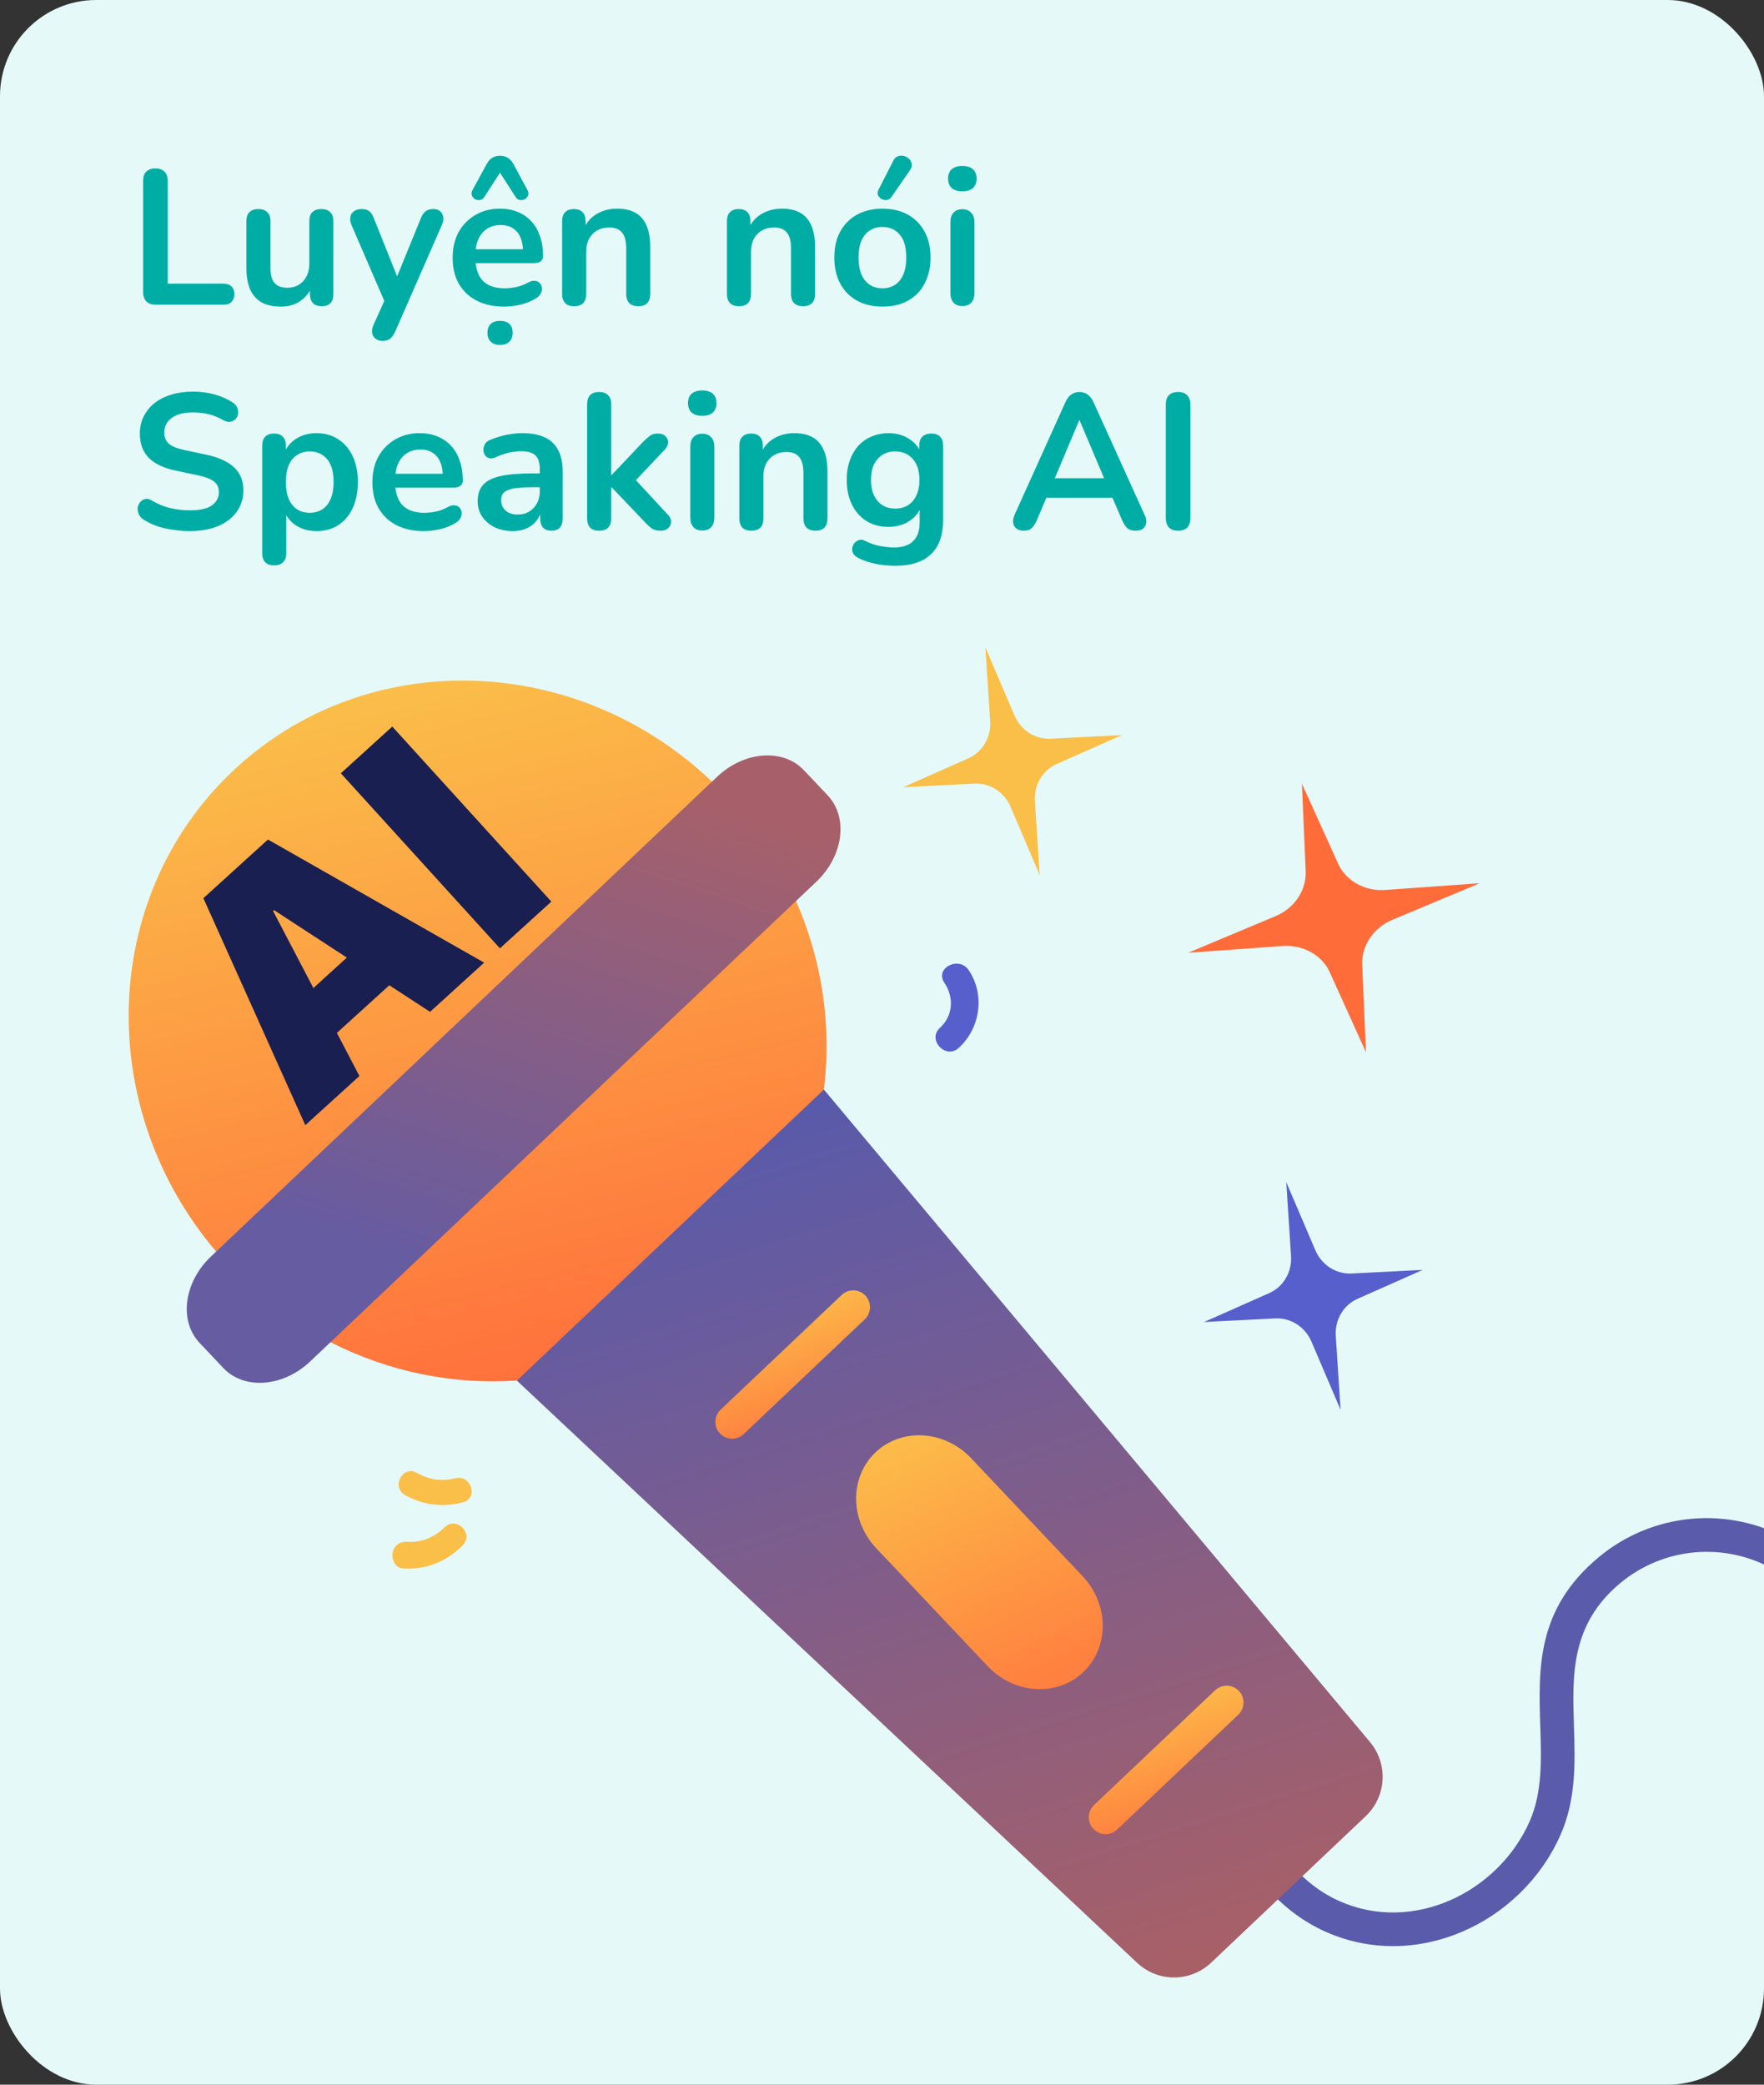 <svg width="220" height="260" viewBox="0 0 220 260" fill="none" xmlns="http://www.w3.org/2000/svg">
<rect x="0" y="0" width="220" height="260" fill="#333333" stroke="none"/>
<g clipPath="url(#clip0_24759_177198)">
<rect width="220" height="260" rx="12" fill="#E5F9F9"/>
<path d="M19.408 38C18.912 38 18.528 37.864 18.256 37.592C17.984 37.304 17.848 36.912 17.848 36.416V22.568C17.848 22.056 17.976 21.672 18.232 21.416C18.504 21.144 18.888 21.008 19.384 21.008C19.88 21.008 20.256 21.144 20.512 21.416C20.784 21.672 20.92 22.056 20.92 22.568V35.384H27.88C28.312 35.384 28.64 35.496 28.864 35.72C29.104 35.944 29.224 36.264 29.224 36.68C29.224 37.096 29.104 37.424 28.864 37.664C28.64 37.888 28.312 38 27.88 38H19.408ZM35.05 38.24C34.074 38.24 33.266 38.064 32.626 37.712C31.986 37.344 31.506 36.8 31.186 36.08C30.882 35.36 30.73 34.464 30.73 33.392V27.584C30.73 27.072 30.858 26.696 31.114 26.456C31.37 26.2 31.738 26.072 32.218 26.072C32.698 26.072 33.066 26.2 33.322 26.456C33.594 26.696 33.73 27.072 33.73 27.584V33.44C33.73 34.272 33.898 34.888 34.234 35.288C34.57 35.688 35.106 35.888 35.842 35.888C36.642 35.888 37.298 35.616 37.81 35.072C38.322 34.512 38.578 33.776 38.578 32.864V27.584C38.578 27.072 38.706 26.696 38.962 26.456C39.218 26.2 39.586 26.072 40.066 26.072C40.546 26.072 40.914 26.2 41.17 26.456C41.442 26.696 41.578 27.072 41.578 27.584V36.656C41.578 37.68 41.09 38.192 40.114 38.192C39.65 38.192 39.29 38.064 39.034 37.808C38.778 37.536 38.65 37.152 38.65 36.656V34.832L38.986 35.552C38.65 36.416 38.138 37.08 37.45 37.544C36.778 38.008 35.978 38.24 35.05 38.24ZM47.677 42.512C47.325 42.512 47.037 42.416 46.813 42.224C46.589 42.048 46.453 41.808 46.405 41.504C46.373 41.2 46.429 40.88 46.573 40.544L48.205 36.92V38.168L43.837 28.064C43.693 27.712 43.645 27.384 43.693 27.08C43.741 26.776 43.885 26.536 44.125 26.36C44.381 26.168 44.725 26.072 45.157 26.072C45.525 26.072 45.821 26.16 46.045 26.336C46.269 26.496 46.469 26.808 46.645 27.272L49.885 35.36H49.165L52.477 27.248C52.653 26.8 52.861 26.496 53.101 26.336C53.341 26.16 53.661 26.072 54.061 26.072C54.413 26.072 54.693 26.168 54.901 26.36C55.109 26.536 55.237 26.776 55.285 27.08C55.333 27.368 55.277 27.688 55.117 28.04L49.285 41.36C49.077 41.808 48.853 42.112 48.613 42.272C48.373 42.432 48.061 42.512 47.677 42.512ZM62.883 38.24C61.555 38.24 60.411 37.992 59.451 37.496C58.491 37 57.747 36.296 57.219 35.384C56.707 34.472 56.451 33.392 56.451 32.144C56.451 30.928 56.699 29.864 57.195 28.952C57.707 28.04 58.403 27.328 59.283 26.816C60.179 26.288 61.195 26.024 62.331 26.024C63.163 26.024 63.907 26.16 64.563 26.432C65.235 26.704 65.803 27.096 66.267 27.608C66.747 28.12 67.107 28.744 67.347 29.48C67.603 30.2 67.731 31.016 67.731 31.928C67.731 32.216 67.627 32.44 67.419 32.6C67.227 32.744 66.947 32.816 66.579 32.816H58.875V31.088H65.619L65.235 31.448C65.235 30.712 65.123 30.096 64.899 29.6C64.691 29.104 64.379 28.728 63.963 28.472C63.563 28.2 63.059 28.064 62.451 28.064C61.779 28.064 61.203 28.224 60.723 28.544C60.259 28.848 59.899 29.288 59.643 29.864C59.403 30.424 59.283 31.096 59.283 31.88V32.048C59.283 33.36 59.587 34.344 60.195 35C60.819 35.64 61.731 35.96 62.931 35.96C63.347 35.96 63.811 35.912 64.323 35.816C64.851 35.704 65.347 35.52 65.811 35.264C66.147 35.072 66.443 34.992 66.699 35.024C66.955 35.04 67.155 35.128 67.299 35.288C67.459 35.448 67.555 35.648 67.587 35.888C67.619 36.112 67.571 36.344 67.443 36.584C67.331 36.824 67.131 37.032 66.843 37.208C66.283 37.56 65.635 37.824 64.899 38C64.179 38.16 63.507 38.24 62.883 38.24ZM62.355 43.016C61.859 43.016 61.475 42.88 61.203 42.608C60.931 42.352 60.795 41.984 60.795 41.504C60.795 41.024 60.931 40.656 61.203 40.4C61.475 40.144 61.859 40.016 62.355 40.016C62.867 40.016 63.259 40.144 63.531 40.4C63.803 40.656 63.939 41.024 63.939 41.504C63.939 41.984 63.803 42.352 63.531 42.608C63.259 42.88 62.867 43.016 62.355 43.016ZM65.763 23.672C65.907 23.928 65.939 24.16 65.859 24.368C65.779 24.576 65.643 24.736 65.451 24.848C65.259 24.944 65.051 24.976 64.827 24.944C64.619 24.912 64.443 24.784 64.299 24.56L62.355 21.536L60.411 24.56C60.267 24.784 60.083 24.912 59.859 24.944C59.651 24.976 59.451 24.944 59.259 24.848C59.067 24.736 58.931 24.576 58.851 24.368C58.771 24.16 58.803 23.928 58.947 23.672L60.675 20.504C60.867 20.136 61.099 19.864 61.371 19.688C61.659 19.512 61.987 19.424 62.355 19.424C62.723 19.424 63.051 19.512 63.339 19.688C63.627 19.864 63.867 20.136 64.059 20.504L65.763 23.672ZM71.595 38.192C71.115 38.192 70.747 38.064 70.491 37.808C70.235 37.536 70.107 37.152 70.107 36.656V27.584C70.107 27.088 70.235 26.712 70.491 26.456C70.747 26.2 71.107 26.072 71.571 26.072C72.035 26.072 72.395 26.2 72.651 26.456C72.907 26.712 73.035 27.088 73.035 27.584V29.216L72.771 28.616C73.123 27.768 73.667 27.128 74.403 26.696C75.155 26.248 76.003 26.024 76.947 26.024C77.891 26.024 78.667 26.2 79.275 26.552C79.883 26.904 80.339 27.44 80.643 28.16C80.947 28.864 81.099 29.76 81.099 30.848V36.656C81.099 37.152 80.971 37.536 80.715 37.808C80.459 38.064 80.091 38.192 79.611 38.192C79.131 38.192 78.755 38.064 78.483 37.808C78.227 37.536 78.099 37.152 78.099 36.656V30.992C78.099 30.08 77.923 29.416 77.571 29C77.235 28.584 76.707 28.376 75.987 28.376C75.107 28.376 74.403 28.656 73.875 29.216C73.363 29.76 73.107 30.488 73.107 31.4V36.656C73.107 37.68 72.603 38.192 71.595 38.192ZM92.15 38.192C91.67 38.192 91.302 38.064 91.046 37.808C90.79 37.536 90.662 37.152 90.662 36.656V27.584C90.662 27.088 90.79 26.712 91.046 26.456C91.302 26.2 91.662 26.072 92.126 26.072C92.59 26.072 92.95 26.2 93.206 26.456C93.462 26.712 93.59 27.088 93.59 27.584V29.216L93.326 28.616C93.678 27.768 94.222 27.128 94.958 26.696C95.71 26.248 96.558 26.024 97.502 26.024C98.446 26.024 99.222 26.2 99.83 26.552C100.438 26.904 100.894 27.44 101.198 28.16C101.502 28.864 101.654 29.76 101.654 30.848V36.656C101.654 37.152 101.526 37.536 101.27 37.808C101.014 38.064 100.646 38.192 100.166 38.192C99.686 38.192 99.31 38.064 99.038 37.808C98.782 37.536 98.654 37.152 98.654 36.656V30.992C98.654 30.08 98.478 29.416 98.126 29C97.79 28.584 97.262 28.376 96.542 28.376C95.662 28.376 94.958 28.656 94.43 29.216C93.918 29.76 93.662 30.488 93.662 31.4V36.656C93.662 37.68 93.158 38.192 92.15 38.192ZM110.053 38.24C108.837 38.24 107.781 37.992 106.885 37.496C105.989 37 105.293 36.296 104.797 35.384C104.301 34.456 104.053 33.368 104.053 32.12C104.053 31.176 104.189 30.336 104.461 29.6C104.749 28.848 105.157 28.208 105.685 27.68C106.213 27.136 106.845 26.728 107.581 26.456C108.317 26.168 109.141 26.024 110.053 26.024C111.269 26.024 112.325 26.272 113.221 26.768C114.117 27.264 114.813 27.968 115.309 28.88C115.805 29.792 116.053 30.872 116.053 32.12C116.053 33.064 115.909 33.912 115.621 34.664C115.349 35.416 114.949 36.064 114.421 36.608C113.893 37.136 113.261 37.544 112.525 37.832C111.789 38.104 110.965 38.24 110.053 38.24ZM110.053 35.96C110.645 35.96 111.165 35.816 111.613 35.528C112.061 35.24 112.405 34.816 112.645 34.256C112.901 33.68 113.029 32.968 113.029 32.12C113.029 30.84 112.757 29.888 112.213 29.264C111.669 28.624 110.949 28.304 110.053 28.304C109.461 28.304 108.941 28.448 108.493 28.736C108.045 29.008 107.693 29.432 107.437 30.008C107.197 30.568 107.077 31.272 107.077 32.12C107.077 33.384 107.349 34.344 107.893 35C108.437 35.64 109.157 35.96 110.053 35.96ZM111.181 24.56C111.021 24.784 110.829 24.912 110.605 24.944C110.381 24.976 110.165 24.936 109.957 24.824C109.749 24.712 109.597 24.552 109.501 24.344C109.421 24.136 109.445 23.904 109.573 23.648L111.397 20.072C111.541 19.768 111.733 19.576 111.973 19.496C112.213 19.4 112.461 19.384 112.717 19.448C112.973 19.512 113.189 19.632 113.365 19.808C113.557 19.984 113.669 20.2 113.701 20.456C113.749 20.696 113.685 20.944 113.509 21.2L111.181 24.56ZM120.017 38.168C119.537 38.168 119.169 38.024 118.913 37.736C118.657 37.448 118.529 37.048 118.529 36.536V27.728C118.529 27.2 118.657 26.8 118.913 26.528C119.169 26.24 119.537 26.096 120.017 26.096C120.497 26.096 120.865 26.24 121.121 26.528C121.393 26.8 121.529 27.2 121.529 27.728V36.536C121.529 37.048 121.401 37.448 121.145 37.736C120.889 38.024 120.513 38.168 120.017 38.168ZM120.017 23.864C119.457 23.864 119.017 23.728 118.697 23.456C118.393 23.168 118.241 22.776 118.241 22.28C118.241 21.768 118.393 21.376 118.697 21.104C119.017 20.832 119.457 20.696 120.017 20.696C120.593 20.696 121.033 20.832 121.337 21.104C121.641 21.376 121.793 21.768 121.793 22.28C121.793 22.776 121.641 23.168 121.337 23.456C121.033 23.728 120.593 23.864 120.017 23.864ZM23.68 66.24C22.976 66.24 22.272 66.184 21.568 66.072C20.864 65.976 20.2 65.824 19.576 65.616C18.952 65.392 18.392 65.12 17.896 64.8C17.608 64.608 17.408 64.376 17.296 64.104C17.184 63.832 17.144 63.568 17.176 63.312C17.224 63.04 17.328 62.808 17.488 62.616C17.664 62.408 17.88 62.28 18.136 62.232C18.392 62.184 18.672 62.256 18.976 62.448C19.68 62.864 20.424 63.168 21.208 63.36C21.992 63.552 22.816 63.648 23.68 63.648C24.944 63.648 25.864 63.44 26.44 63.024C27.016 62.592 27.304 62.04 27.304 61.368C27.304 60.808 27.096 60.368 26.68 60.048C26.28 59.728 25.584 59.464 24.592 59.256L21.952 58.704C20.432 58.384 19.296 57.848 18.544 57.096C17.808 56.328 17.44 55.32 17.44 54.072C17.44 53.288 17.6 52.576 17.92 51.936C18.24 51.296 18.688 50.744 19.264 50.28C19.856 49.816 20.552 49.464 21.352 49.224C22.168 48.968 23.064 48.84 24.04 48.84C25 48.84 25.912 48.96 26.776 49.2C27.64 49.44 28.416 49.792 29.104 50.256C29.36 50.432 29.528 50.648 29.608 50.904C29.704 51.16 29.728 51.416 29.68 51.672C29.632 51.912 29.52 52.12 29.344 52.296C29.168 52.472 28.944 52.576 28.672 52.608C28.416 52.64 28.12 52.56 27.784 52.368C27.192 52.032 26.592 51.792 25.984 51.648C25.376 51.504 24.72 51.432 24.016 51.432C23.28 51.432 22.648 51.536 22.12 51.744C21.592 51.952 21.184 52.248 20.896 52.632C20.624 53 20.488 53.44 20.488 53.952C20.488 54.528 20.68 54.992 21.064 55.344C21.448 55.68 22.104 55.944 23.032 56.136L25.648 56.688C27.232 57.024 28.408 57.552 29.176 58.272C29.96 58.992 30.352 59.952 30.352 61.152C30.352 61.92 30.192 62.616 29.872 63.24C29.568 63.864 29.12 64.4 28.528 64.848C27.952 65.296 27.256 65.64 26.44 65.88C25.624 66.12 24.704 66.24 23.68 66.24ZM34.189 70.512C33.709 70.512 33.341 70.384 33.085 70.128C32.829 69.872 32.701 69.496 32.701 69V55.584C32.701 55.088 32.829 54.712 33.085 54.456C33.341 54.2 33.701 54.072 34.165 54.072C34.645 54.072 35.013 54.2 35.269 54.456C35.525 54.712 35.653 55.088 35.653 55.584V57.456L35.389 56.736C35.629 55.92 36.117 55.264 36.853 54.768C37.605 54.272 38.477 54.024 39.469 54.024C40.493 54.024 41.389 54.272 42.157 54.768C42.941 55.264 43.549 55.968 43.981 56.88C44.413 57.776 44.629 58.856 44.629 60.12C44.629 61.368 44.413 62.456 43.981 63.384C43.549 64.296 42.949 65 42.181 65.496C41.413 65.992 40.509 66.24 39.469 66.24C38.493 66.24 37.637 66 36.901 65.52C36.165 65.024 35.669 64.384 35.413 63.6H35.701V69C35.701 69.496 35.565 69.872 35.293 70.128C35.037 70.384 34.669 70.512 34.189 70.512ZM38.629 63.96C39.221 63.96 39.741 63.816 40.189 63.528C40.637 63.24 40.981 62.816 41.221 62.256C41.477 61.68 41.605 60.968 41.605 60.12C41.605 58.84 41.333 57.888 40.789 57.264C40.245 56.624 39.525 56.304 38.629 56.304C38.037 56.304 37.517 56.448 37.069 56.736C36.621 57.008 36.269 57.432 36.013 58.008C35.773 58.568 35.653 59.272 35.653 60.12C35.653 61.384 35.925 62.344 36.469 63C37.013 63.64 37.733 63.96 38.629 63.96ZM52.875 66.24C51.547 66.24 50.403 65.992 49.443 65.496C48.483 65 47.739 64.296 47.211 63.384C46.699 62.472 46.443 61.392 46.443 60.144C46.443 58.928 46.691 57.864 47.187 56.952C47.699 56.04 48.395 55.328 49.275 54.816C50.171 54.288 51.187 54.024 52.323 54.024C53.155 54.024 53.899 54.16 54.555 54.432C55.227 54.704 55.795 55.096 56.259 55.608C56.739 56.12 57.099 56.744 57.339 57.48C57.595 58.2 57.723 59.016 57.723 59.928C57.723 60.216 57.619 60.44 57.411 60.6C57.219 60.744 56.939 60.816 56.571 60.816H48.867V59.088H55.611L55.227 59.448C55.227 58.712 55.115 58.096 54.891 57.6C54.683 57.104 54.371 56.728 53.955 56.472C53.555 56.2 53.051 56.064 52.443 56.064C51.771 56.064 51.195 56.224 50.715 56.544C50.251 56.848 49.891 57.288 49.635 57.864C49.395 58.424 49.275 59.096 49.275 59.88V60.048C49.275 61.36 49.579 62.344 50.187 63C50.811 63.64 51.723 63.96 52.923 63.96C53.339 63.96 53.803 63.912 54.315 63.816C54.843 63.704 55.339 63.52 55.803 63.264C56.139 63.072 56.435 62.992 56.691 63.024C56.947 63.04 57.147 63.128 57.291 63.288C57.451 63.448 57.547 63.648 57.579 63.888C57.611 64.112 57.563 64.344 57.435 64.584C57.323 64.824 57.123 65.032 56.835 65.208C56.275 65.56 55.627 65.824 54.891 66C54.171 66.16 53.499 66.24 52.875 66.24ZM63.963 66.24C63.115 66.24 62.355 66.08 61.683 65.76C61.027 65.424 60.507 64.976 60.123 64.416C59.755 63.856 59.571 63.224 59.571 62.52C59.571 61.656 59.795 60.976 60.243 60.48C60.691 59.968 61.419 59.6 62.427 59.376C63.435 59.152 64.787 59.04 66.483 59.04H67.683V60.768H66.507C65.515 60.768 64.723 60.816 64.131 60.912C63.539 61.008 63.115 61.176 62.859 61.416C62.619 61.64 62.499 61.96 62.499 62.376C62.499 62.904 62.683 63.336 63.051 63.672C63.419 64.008 63.931 64.176 64.587 64.176C65.115 64.176 65.579 64.056 65.979 63.816C66.395 63.56 66.723 63.216 66.963 62.784C67.203 62.352 67.323 61.856 67.323 61.296V58.536C67.323 57.736 67.147 57.16 66.795 56.808C66.443 56.456 65.851 56.28 65.019 56.28C64.555 56.28 64.051 56.336 63.507 56.448C62.979 56.56 62.419 56.752 61.827 57.024C61.523 57.168 61.251 57.208 61.011 57.144C60.787 57.08 60.611 56.952 60.483 56.76C60.355 56.552 60.291 56.328 60.291 56.088C60.291 55.848 60.355 55.616 60.483 55.392C60.611 55.152 60.827 54.976 61.131 54.864C61.867 54.56 62.571 54.344 63.243 54.216C63.931 54.088 64.555 54.024 65.115 54.024C66.267 54.024 67.211 54.2 67.947 54.552C68.699 54.904 69.259 55.44 69.627 56.16C69.995 56.864 70.179 57.776 70.179 58.896V64.656C70.179 65.152 70.059 65.536 69.819 65.808C69.579 66.064 69.235 66.192 68.787 66.192C68.339 66.192 67.987 66.064 67.731 65.808C67.491 65.536 67.371 65.152 67.371 64.656V63.504H67.563C67.451 64.064 67.227 64.552 66.891 64.968C66.571 65.368 66.163 65.68 65.667 65.904C65.171 66.128 64.603 66.24 63.963 66.24ZM74.712 66.192C74.232 66.192 73.864 66.064 73.608 65.808C73.352 65.536 73.224 65.152 73.224 64.656V50.4C73.224 49.904 73.352 49.528 73.608 49.272C73.864 49.016 74.232 48.888 74.712 48.888C75.192 48.888 75.56 49.016 75.816 49.272C76.088 49.528 76.224 49.904 76.224 50.4V59.256H76.272L80.232 55.08C80.552 54.76 80.832 54.512 81.072 54.336C81.312 54.16 81.64 54.072 82.056 54.072C82.472 54.072 82.784 54.184 82.992 54.408C83.216 54.616 83.328 54.872 83.328 55.176C83.328 55.48 83.184 55.784 82.896 56.088L78.72 60.504V59.256L83.304 64.2C83.592 64.504 83.72 64.816 83.688 65.136C83.672 65.44 83.544 65.696 83.304 65.904C83.064 66.096 82.76 66.192 82.392 66.192C81.944 66.192 81.584 66.104 81.312 65.928C81.056 65.752 80.768 65.488 80.448 65.136L76.272 60.768H76.224V64.656C76.224 65.68 75.72 66.192 74.712 66.192ZM87.579 66.168C87.099 66.168 86.731 66.024 86.475 65.736C86.219 65.448 86.091 65.048 86.091 64.536V55.728C86.091 55.2 86.219 54.8 86.475 54.528C86.731 54.24 87.099 54.096 87.579 54.096C88.059 54.096 88.427 54.24 88.683 54.528C88.955 54.8 89.091 55.2 89.091 55.728V64.536C89.091 65.048 88.963 65.448 88.707 65.736C88.451 66.024 88.075 66.168 87.579 66.168ZM87.579 51.864C87.019 51.864 86.579 51.728 86.259 51.456C85.955 51.168 85.803 50.776 85.803 50.28C85.803 49.768 85.955 49.376 86.259 49.104C86.579 48.832 87.019 48.696 87.579 48.696C88.155 48.696 88.595 48.832 88.899 49.104C89.203 49.376 89.355 49.768 89.355 50.28C89.355 50.776 89.203 51.168 88.899 51.456C88.595 51.728 88.155 51.864 87.579 51.864ZM93.696 66.192C93.216 66.192 92.848 66.064 92.592 65.808C92.336 65.536 92.208 65.152 92.208 64.656V55.584C92.208 55.088 92.336 54.712 92.592 54.456C92.848 54.2 93.208 54.072 93.672 54.072C94.136 54.072 94.496 54.2 94.752 54.456C95.008 54.712 95.136 55.088 95.136 55.584V57.216L94.872 56.616C95.224 55.768 95.768 55.128 96.504 54.696C97.256 54.248 98.104 54.024 99.048 54.024C99.992 54.024 100.768 54.2 101.376 54.552C101.984 54.904 102.44 55.44 102.744 56.16C103.048 56.864 103.2 57.76 103.2 58.848V64.656C103.2 65.152 103.072 65.536 102.816 65.808C102.56 66.064 102.192 66.192 101.712 66.192C101.232 66.192 100.856 66.064 100.584 65.808C100.328 65.536 100.2 65.152 100.2 64.656V58.992C100.2 58.08 100.024 57.416 99.672 57C99.336 56.584 98.808 56.376 98.088 56.376C97.208 56.376 96.504 56.656 95.976 57.216C95.464 57.76 95.208 58.488 95.208 59.4V64.656C95.208 65.68 94.704 66.192 93.696 66.192ZM111.72 70.56C110.856 70.56 110.016 70.48 109.2 70.32C108.4 70.16 107.672 69.912 107.016 69.576C106.712 69.416 106.504 69.224 106.392 69C106.296 68.776 106.264 68.544 106.296 68.304C106.344 68.08 106.44 67.88 106.584 67.704C106.744 67.528 106.936 67.408 107.16 67.344C107.384 67.28 107.616 67.312 107.855 67.44C108.56 67.792 109.224 68.016 109.848 68.112C110.488 68.224 111.032 68.28 111.48 68.28C112.552 68.28 113.352 68.016 113.88 67.488C114.424 66.976 114.696 66.208 114.696 65.184V63.024H114.912C114.672 63.84 114.168 64.496 113.4 64.992C112.648 65.472 111.792 65.712 110.832 65.712C109.776 65.712 108.856 65.472 108.072 64.992C107.288 64.496 106.68 63.808 106.248 62.928C105.816 62.048 105.6 61.024 105.6 59.856C105.6 58.976 105.72 58.184 105.96 57.48C106.216 56.76 106.568 56.144 107.016 55.632C107.48 55.12 108.032 54.728 108.672 54.456C109.328 54.168 110.048 54.024 110.832 54.024C111.824 54.024 112.688 54.272 113.424 54.768C114.176 55.248 114.664 55.888 114.888 56.688L114.648 57.288V55.584C114.648 55.088 114.776 54.712 115.032 54.456C115.304 54.2 115.672 54.072 116.136 54.072C116.616 54.072 116.984 54.2 117.24 54.456C117.496 54.712 117.624 55.088 117.624 55.584V64.824C117.624 66.728 117.12 68.16 116.112 69.12C115.104 70.08 113.64 70.56 111.72 70.56ZM111.648 63.432C112.272 63.432 112.808 63.288 113.256 63C113.704 62.712 114.048 62.304 114.288 61.776C114.544 61.232 114.672 60.592 114.672 59.856C114.672 58.752 114.4 57.888 113.856 57.264C113.312 56.624 112.576 56.304 111.648 56.304C111.024 56.304 110.488 56.448 110.04 56.736C109.592 57.024 109.24 57.432 108.984 57.96C108.744 58.488 108.624 59.12 108.624 59.856C108.624 60.96 108.896 61.832 109.44 62.472C109.984 63.112 110.72 63.432 111.648 63.432ZM127.704 66.192C127.32 66.192 127.008 66.104 126.768 65.928C126.544 65.752 126.408 65.52 126.36 65.232C126.312 64.928 126.368 64.592 126.528 64.224L132.864 50.184C133.072 49.72 133.32 49.392 133.608 49.2C133.912 48.992 134.256 48.888 134.64 48.888C135.008 48.888 135.336 48.992 135.624 49.2C135.928 49.392 136.184 49.72 136.392 50.184L142.752 64.224C142.928 64.592 142.992 64.928 142.944 65.232C142.896 65.536 142.76 65.776 142.536 65.952C142.312 66.112 142.016 66.192 141.648 66.192C141.2 66.192 140.848 66.088 140.592 65.88C140.352 65.656 140.136 65.32 139.944 64.872L138.384 61.248L139.68 62.088H129.552L130.848 61.248L129.312 64.872C129.104 65.336 128.888 65.672 128.664 65.88C128.44 66.088 128.12 66.192 127.704 66.192ZM134.592 52.416L131.232 60.408L130.608 59.64H138.624L138.023 60.408L134.64 52.416H134.592ZM146.931 66.192C146.435 66.192 146.051 66.056 145.779 65.784C145.523 65.496 145.395 65.104 145.395 64.608V50.472C145.395 49.96 145.523 49.568 145.779 49.296C146.051 49.024 146.435 48.888 146.931 48.888C147.427 48.888 147.803 49.024 148.059 49.296C148.331 49.568 148.467 49.96 148.467 50.472V64.608C148.467 65.104 148.339 65.496 148.083 65.784C147.827 66.056 147.443 66.192 146.931 66.192Z" fill="#00ADA4"/>
<g clipPath="url(#clip1_24759_177198)">
<path d="M157.531 234.926C156.783 234.04 156.895 232.715 157.778 231.966C158.662 231.218 159.985 231.331 160.733 232.217C162.676 234.522 164.814 236.112 167.031 237.099C176.244 241.201 186.849 236.016 190.769 227.169C192.365 223.567 192.235 219.456 192.1 215.323C191.867 208.027 191.633 200.68 199.377 194.221C202.739 191.417 206.786 189.805 210.949 189.424C215.108 189.05 219.39 189.91 223.205 192.067C224.214 192.633 224.57 193.91 224.006 194.92C223.442 195.93 222.167 196.285 221.159 195.719C218.11 193.998 214.68 193.311 211.342 193.61C208 193.915 204.752 195.21 202.061 197.454C195.888 202.6 196.094 208.918 196.293 215.187C196.442 219.808 196.59 224.402 194.607 228.874C189.746 239.851 176.651 245.972 165.336 240.931C162.553 239.701 159.904 237.741 157.531 234.926Z" fill="#5A5BAB"/>
<path fillRule="evenodd" clipRule="evenodd" d="M102.752 135.891L89.173 160.711L64.466 172.177C56.592 172.728 48.528 171.121 41.216 167.396L26.957 156.094C11.744 138.206 12.462 111.871 28.991 96.206C45.519 80.54 71.807 81.278 88.8 97.483L99.277 112.371C102.58 119.896 103.736 128.047 102.752 135.891Z" fill="url(#paint0_linear_24759_177198)"/>
<path fillRule="evenodd" clipRule="evenodd" d="M89.443 96.872L26.306 156.713C22.93 159.915 22.294 164.741 24.897 167.49L27.853 170.618C30.45 173.368 35.297 173.007 38.679 169.804L101.811 109.97C105.187 106.767 105.823 101.941 103.221 99.192L100.265 96.064C97.666 93.309 92.82 93.675 89.443 96.872Z" fill="url(#paint1_linear_24759_177198)"/>
<path fillRule="evenodd" clipRule="evenodd" d="M102.752 135.891L64.461 172.184L141.812 244.797C144.418 247.247 148.464 247.238 151.057 244.777L170.329 226.512C172.922 224.051 173.157 220.007 170.857 217.261L102.752 135.891Z" fill="url(#paint2_linear_24759_177198)"/>
<path fillRule="evenodd" clipRule="evenodd" d="M109.202 181.129C105.932 184.226 105.971 189.584 109.28 193.091L123.183 207.808C126.498 211.314 131.831 211.649 135.099 208.547C138.369 205.45 138.33 200.092 135.021 196.585L121.118 181.868C117.805 178.368 112.466 178.034 109.202 181.129Z" fill="url(#paint3_linear_24759_177198)"/>
<path d="M104.977 161.501C105.815 160.706 107.144 160.75 107.933 161.591C108.727 162.432 108.685 163.763 107.846 164.553L92.742 178.866C91.904 179.661 90.575 179.617 89.786 178.776C88.992 177.935 89.034 176.604 89.873 175.814L104.977 161.501Z" fill="url(#paint4_linear_24759_177198)"/>
<path d="M151.543 210.815C152.382 210.02 153.708 210.053 154.508 210.892C155.308 211.731 155.271 213.061 154.434 213.861L139.331 228.174C138.492 228.969 137.166 228.937 136.366 228.098C135.572 227.257 135.603 225.928 136.44 225.128L151.543 210.815Z" fill="url(#paint5_linear_24759_177198)"/>
<path d="M57.744 187.364C55.292 188.01 52.752 187.731 50.529 186.471C48.74 185.455 50.215 182.683 52.016 183.706C53.49 184.542 55.097 184.806 56.742 184.373C58.734 183.847 59.738 186.838 57.744 187.364Z" fill="#FABF49"/>
<path d="M57.674 192.765C55.547 194.889 52.954 195.83 50.131 195.597C49.283 195.528 48.802 194.42 48.975 193.606C49.184 192.618 50.026 192.221 50.864 192.291C52.496 192.423 54.197 191.726 55.414 190.513C56.908 189.022 59.182 191.26 57.674 192.765Z" fill="#FABF49"/>
<path d="M117.225 128.193C118.871 126.694 119.006 124.385 117.778 122.569C116.543 120.744 119.584 119.179 120.808 120.991C122.883 124.058 122.256 128.253 119.565 130.7C117.949 132.176 115.599 129.672 117.225 128.193Z" fill="#565FCC"/>
<path d="M148.188 118.827L159.083 114.26C161.443 113.272 162.933 111.039 162.842 108.668L162.368 97.733L166.882 107.705C167.857 109.864 170.206 111.169 172.76 110.997L184.544 110.154L173.648 114.721C171.288 115.709 169.798 117.942 169.889 120.313L170.363 131.248L165.85 121.276C164.874 119.117 162.526 117.812 159.972 117.984L148.188 118.827Z" fill="#FE6C3A"/>
<path d="M112.644 98.182L120.78 94.574C122.537 93.794 123.621 91.948 123.492 89.955L122.893 80.732L126.522 89.232C127.307 91.073 129.106 92.227 131.028 92.133L139.912 91.682L131.78 95.289C130.019 96.07 128.939 97.915 129.069 99.912L129.668 109.135L126.038 100.631C125.254 98.794 123.454 97.636 121.534 97.734L112.644 98.182Z" fill="#FABF49"/>
<path d="M150.168 164.88L158.303 161.271C160.061 160.491 161.144 158.646 161.015 156.652L160.416 147.43L164.045 155.93C164.831 157.771 166.63 158.924 168.551 158.831L177.436 158.379L169.304 161.987C167.543 162.768 166.463 164.613 166.593 166.61L167.192 175.833L163.562 167.329C162.777 165.492 160.977 164.334 159.057 164.431L150.168 164.88Z" fill="#565FCC"/>
<path d="M25.365 112.022L31.417 106.522L36.148 111.728L34.06 113.624L44.825 134.198L38.078 140.33L25.365 112.022ZM35.833 126.183L46.514 116.477L51.954 119.791L38.609 131.917L35.83 126.185L35.833 126.183ZM34.182 113.514L29.452 108.308L33.417 104.705L60.382 120.063L53.634 126.195L34.182 113.514Z" fill="#191F51"/>
<path d="M42.509 96.444L48.923 90.616L68.762 112.449L62.347 118.277L42.509 96.444Z" fill="#191F51"/>
</g>
</g>
<defs>
<linearGradient id="paint0_linear_24759_177198" x1="69.673" y1="170.935" x2="49.334" y2="85.67" gradientUnits="userSpaceOnUse">
<stop stop-color="#FF713C"/>
<stop offset="1" stop-color="#FBBE49"/>
</linearGradient>
<linearGradient id="paint1_linear_24759_177198" x1="57.306" y1="159.417" x2="78.746" y2="95.765" gradientUnits="userSpaceOnUse">
<stop stop-color="#665CA1"/>
<stop offset="1" stop-color="#A76069"/>
</linearGradient>
<linearGradient id="paint2_linear_24759_177198" x1="131.314" y1="250.422" x2="94.276" y2="133.187" gradientUnits="userSpaceOnUse">
<stop stop-color="#A86067"/>
<stop offset="1" stop-color="#555AAE"/>
</linearGradient>
<linearGradient id="paint3_linear_24759_177198" x1="126.182" y1="211.738" x2="110.883" y2="179.527" gradientUnits="userSpaceOnUse">
<stop stop-color="#FF803F"/>
<stop offset="1" stop-color="#FCBD49"/>
</linearGradient>
<linearGradient id="paint4_linear_24759_177198" x1="100.554" y1="177.289" x2="95.454" y2="162.926" gradientUnits="userSpaceOnUse">
<stop stop-color="#FF803F"/>
<stop offset="1" stop-color="#FCBD49"/>
</linearGradient>
<linearGradient id="paint5_linear_24759_177198" x1="147.134" y1="226.603" x2="142.032" y2="212.234" gradientUnits="userSpaceOnUse">
<stop stop-color="#FF803F"/>
<stop offset="1" stop-color="#FCBD49"/>
</linearGradient>
<clipPath id="clip0_24759_177198">
<rect width="220" height="260" rx="12" fill="white"/>
</clipPath>
<clipPath id="clip1_24759_177198">
<rect width="188.632" height="188.632" fill="white" transform="translate(7 95.769) rotate(-13.417)"/>
</clipPath>
</defs>
</svg>
